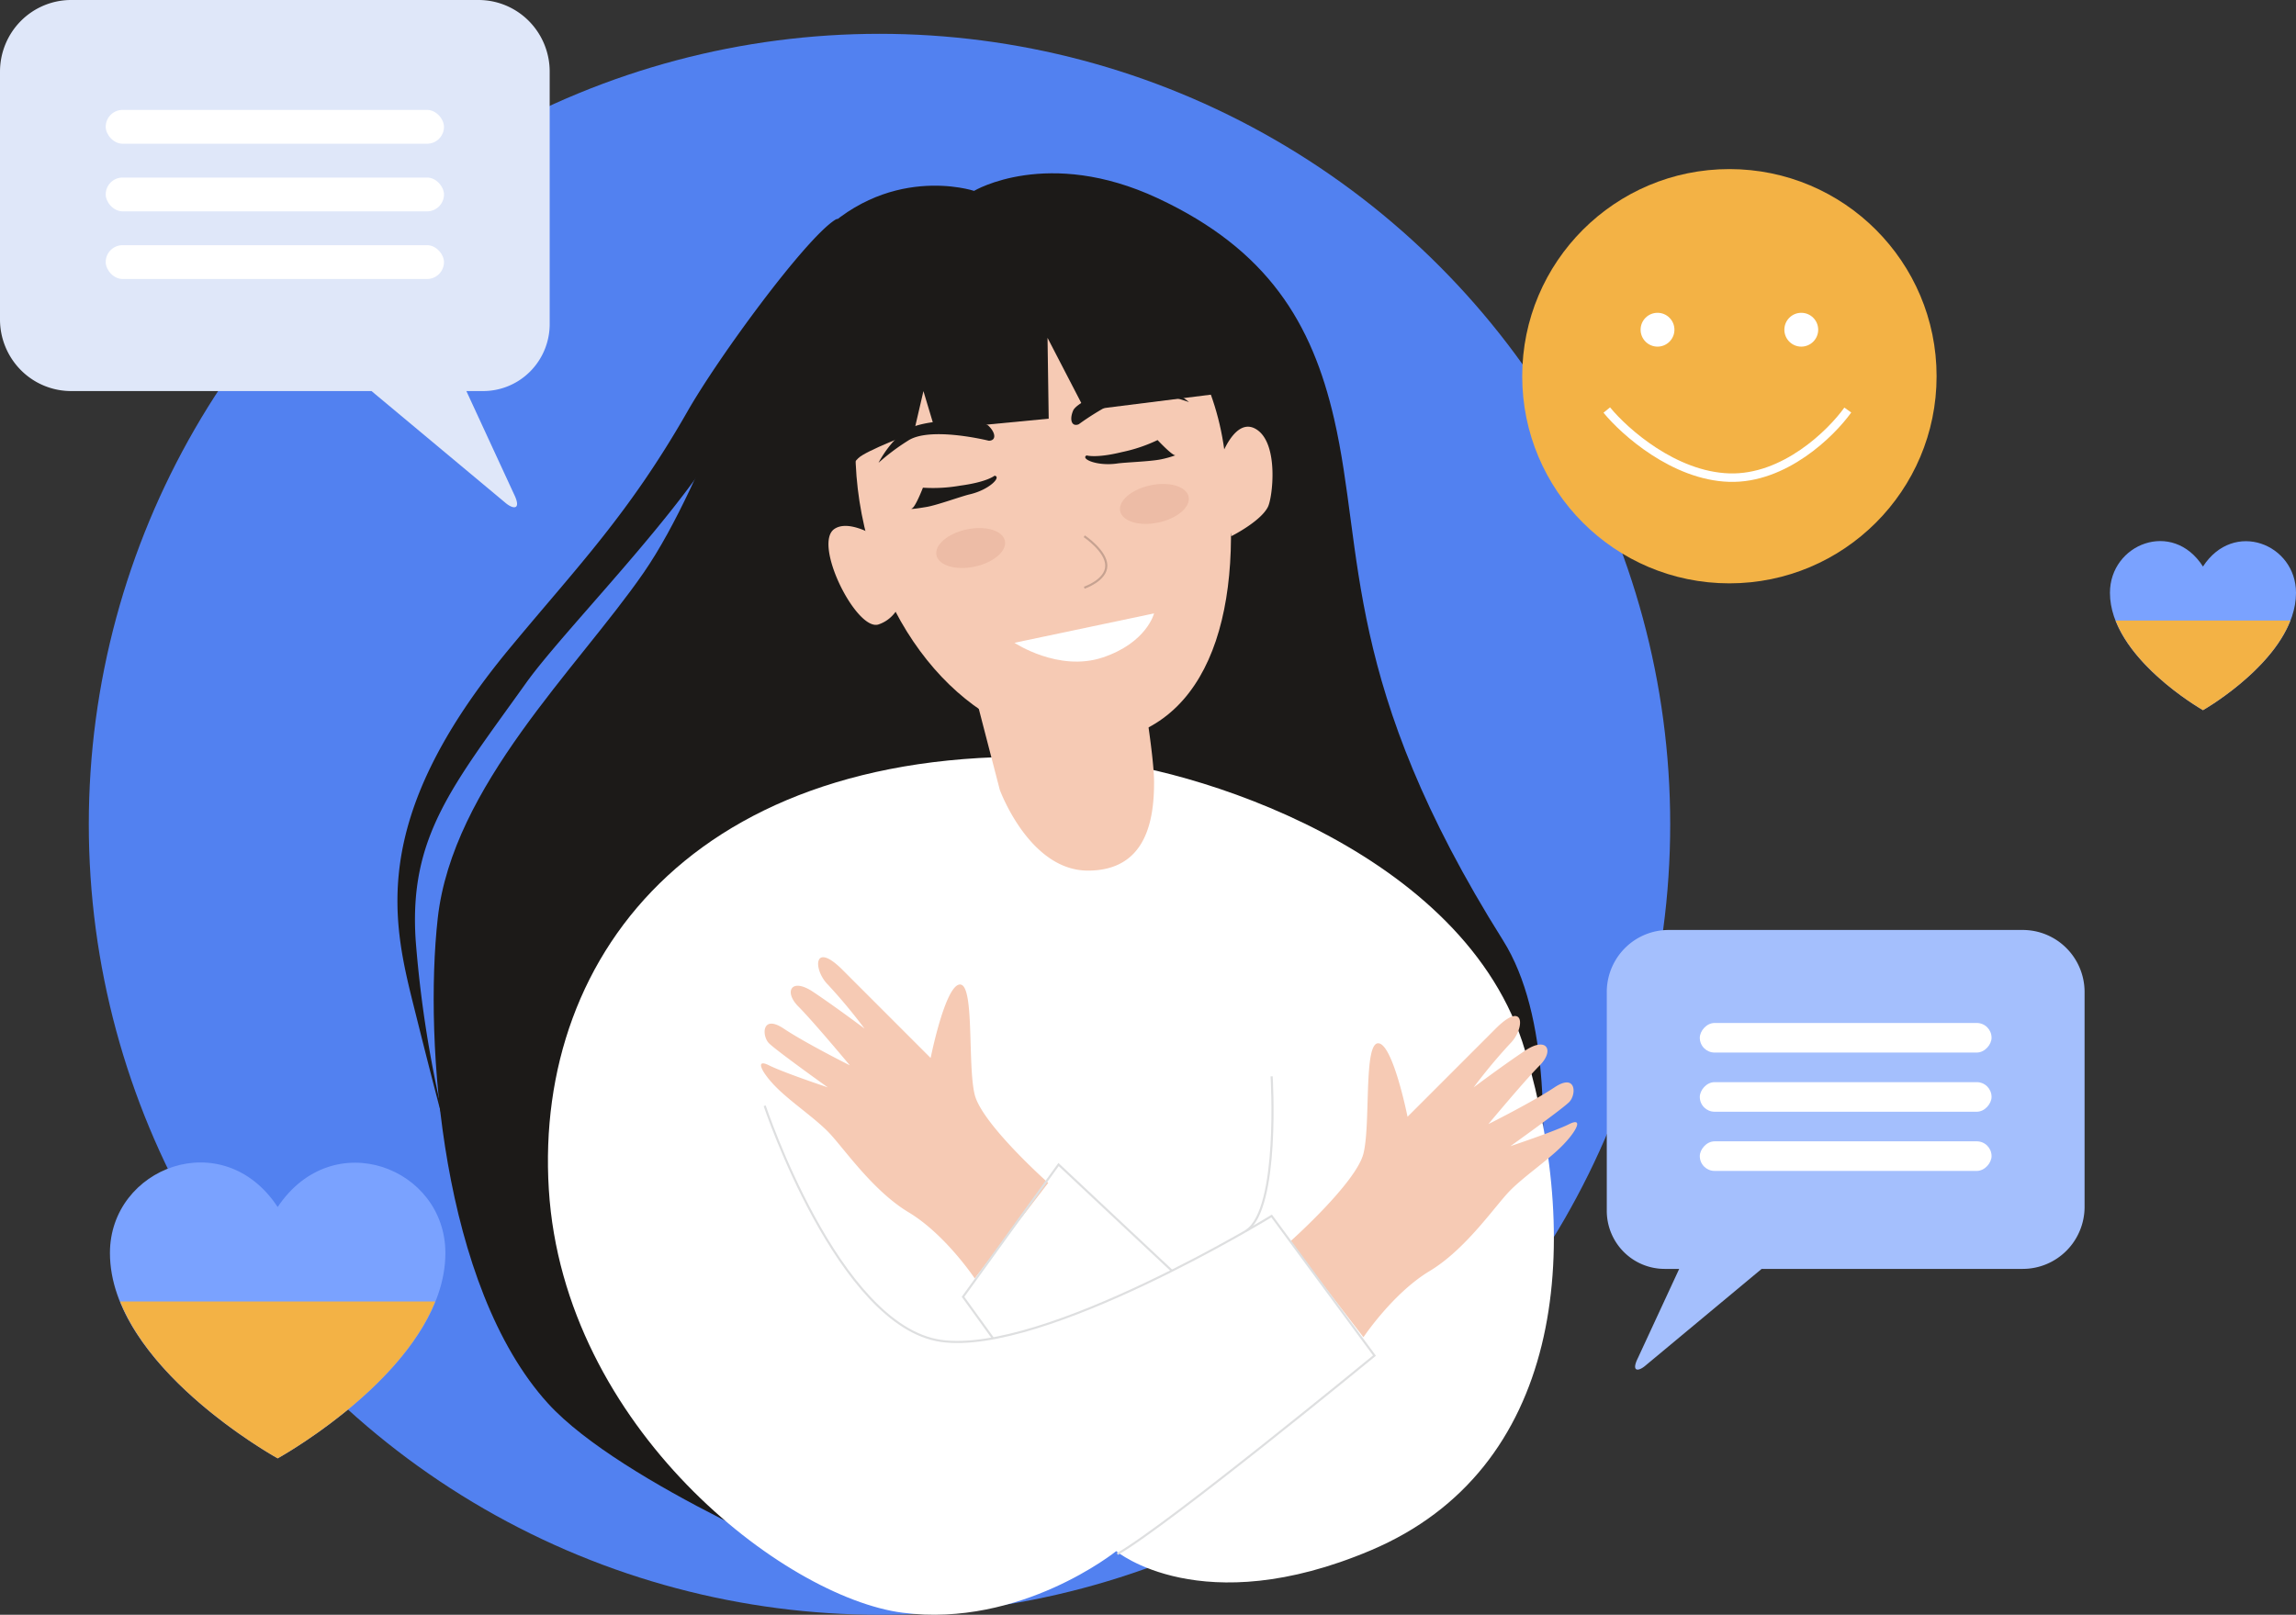 <svg width="543" height="382" fill="none" xmlns="http://www.w3.org/2000/svg"><rect width="100%" height="100%" fill="#333333" stroke="none"/><circle cx="208" cy="195" r="187" fill="#5281F0"/><g clip-path="url(#clip0_1978_3760)"><path d="M230.364 45.155s-20.851-6.954-38.227 12.168c-13.222 14.55-24.325 55.628-39.964 78.227-15.638 22.599-45.176 50.413-48.651 81.704-3.267 29.379.973 87.11 26.063 114.733 17.376 19.122 68.825 40.174 68.825 40.174l155.963-30.039s23.075-84.677 1.095-119.653c-38.226-60.843-32.631-91.595-39.964-123.425-5.213-22.599-15.638-39.982-41.701-52.15-26.064-12.17-43.439-1.74-43.439-1.74z" fill="#1C1A18"/><path d="M255.263 179.41c26.063 1.599 91.482 21.799 105.418 69.135 13.935 47.336 8.687 99.088-36.489 118.21-40.12 16.984-60.207.191-60.207.191s-22.588 18.201-50.545 14.567c-27.957-3.633-80.154-43.702-83.646-100.147-3.493-56.446 36.593-107.415 125.469-101.956z" fill="#fff"/><path opacity=".7" d="M237.904 133.808c.232-2.475-3.267-4.828-7.815-5.254-4.548-.426-8.423 1.236-8.655 3.711-.232 2.476 3.267 4.828 7.815 5.255 4.548.426 8.423-1.236 8.655-3.712z" fill="#EAB7A0"/><path d="M289.337 105.007c5.612 35.602-1.634 65.311-26.272 70.056-24.326 4.677-49.156-14.95-57.879-47.388-8.722-32.438 3.024-63.798 26.272-70.056 23.249-6.258 52.648 14.185 57.879 47.388z" fill="#F6CAB4"/><path d="M214.726 132.073s-12.163-10.43-17.376-6.953c-5.213 3.476 5.213 24.337 10.425 22.599 5.213-1.739 6.082-7.823 6.082-7.823l.869-7.823zm73.846-23.468s3.475-10.43 8.688-6.953c5.212 3.477 3.701 16.063 2.606 18.253-1.737 3.477-8.688 6.953-8.688 6.953l-2.606-18.253zm-64.29 31.291l12.163 46.937s6.95 19.122 20.851 19.122c13.9 0 15.638-12.169 15.638-20.861s-5.213-36.506-5.213-36.506l-43.439-8.692zm98.172 176.446l-17.375-22.599s15.638-13.907 17.375-20.861c1.738-6.953 0-26.076 3.476-26.076 3.475 0 6.95 17.384 6.95 17.384l20.85-20.86c6.951-6.954 6.951 0 3.476 3.476a127.86 127.86 0 00-8.688 10.431s6.95-5.215 12.163-8.692c5.212-3.477 6.95 0 3.475 3.477-3.475 3.476-12.163 13.907-12.163 13.907s10.425-5.215 15.638-8.692c5.213-3.477 5.213 1.738 3.475 3.477-1.738 1.738-13.9 10.43-13.9 10.43s10.425-3.477 13.9-5.215c3.475-1.739 1.738 1.738-1.738 5.215-3.475 3.477-8.687 6.953-12.162 10.43-3.476 3.477-10.426 13.907-19.114 19.122-8.687 5.215-15.638 15.646-15.638 15.646zm-91.934-13.908l17.376-22.599s-15.638-13.907-17.376-20.86c-1.737-6.954 0-26.076-3.475-26.076s-6.95 17.384-6.95 17.384l-20.851-20.86c-6.95-6.954-6.95 0-3.475 3.476a128.099 128.099 0 018.688 10.431s-6.95-5.216-12.163-8.692c-5.213-3.477-6.95 0-3.475 3.476 3.475 3.477 12.163 13.907 12.163 13.907s-10.426-5.215-15.638-8.691c-5.213-3.477-5.213 1.738-3.476 3.476 1.738 1.739 13.901 10.431 13.901 10.431s-10.425-3.477-13.901-5.216c-3.475-1.738-1.737 1.739 1.738 5.216 3.475 3.476 8.688 6.953 12.163 10.43 3.475 3.477 10.425 13.907 19.113 19.122 8.688 5.215 15.638 15.645 15.638 15.645z" fill="#F6CAB4"/><path d="M180.843 261.583s17.376 52.151 41.702 55.628c24.326 3.477 78.19-29.552 78.19-29.552l24.326 33.029s-48.652 39.982-60.815 46.936" stroke="#DEDFE0" stroke-width=".5" stroke-miterlimit="10"/><path d="M277.156 300.626l-26.81-25.137-22.589 31.291 7.09 9.822m65.888-61.973s1.946 31.291-5.977 36.506" stroke="#DEDFE0" stroke-width=".5" stroke-miterlimit="10"/><path d="M235.211 112.534s-1.737 1.495-8.097 2.347a37.17 37.17 0 01-8.844.487s-1.737 4.537-2.589 4.902c-.851.365 2.676-.209 3.562-.365 2.589-.469 8.184-2.521 10.078-2.955 4.674-1.078 7.611-4.172 5.89-4.416zm21.772-4.797s2.259.712 8.393-.8a36.692 36.692 0 008.392-2.833s3.475 3.72 4.222 3.598a23.67 23.67 0 01-3.475.973c-2.572.522-8.531.696-10.425.991-4.744.643-8.619-1.147-7.107-1.929z" fill="#1C1A18"/><path d="M256.427 126.858s5.213 3.477 5.213 6.954-5.213 5.215-5.213 5.215" stroke="#C6A291" stroke-width=".5" stroke-miterlimit="10"/><path d="M272.934 145.111s-1.738 6.954-12.163 10.431c-10.425 3.476-20.851-3.477-20.851-3.477" fill="#fff"/><path d="M233.839 104.259s-13.901-3.477-19.113 0a51.461 51.461 0 00-6.951 5.215s3.476-6.953 8.688-8.692c5.213-1.738 15.638-1.738 17.376 0 1.737 1.739 1.737 3.477 0 3.477zm21.285-3.893s11.485-8.57 17.636-7.388a51.096 51.096 0 018.427 2.138s-5.89-5.076-11.363-4.659c-5.474.417-15.1 4.433-16.038 6.693-.938 2.26-.261 3.876 1.338 3.216z" fill="#1C1A18"/><path d="M226.506 54.09c17.376-3.737 43.439 2.834 52.37 16.602 8.931 13.768 9.036 22.477 9.036 22.477l-31.276 3.929-8.897-17.175.278 19.122-26.897 2.573-2.728-9.092-2.276 9.787s-11.416 4.328-13.136 6.084l-3.684 3.807s-3.475-17.61 3.267-31.62c6.742-14.012 15.273-24.634 23.943-26.494z" fill="#1C1A18"/><path opacity=".7" d="M230.496 134.049c4.469-.944 7.677-3.681 7.164-6.114-.513-2.433-4.552-3.641-9.022-2.697-4.469.943-7.677 3.68-7.164 6.113.513 2.433 4.552 3.641 9.022 2.698zm43.445-10.431c4.47-.943 7.677-3.68 7.164-6.113-.513-2.433-4.552-3.641-9.021-2.698-4.47.943-7.677 3.68-7.164 6.113.512 2.433 4.552 3.641 9.021 2.698z" fill="#EAB7A0"/><path d="M197.35 52.108c-7.228 4.816-27.436 32.387-34.751 45.198-13.901 24.338-26.064 36.75-41.702 55.628-34.75 41.721-27.8 66.059-22.588 86.919 7.472 29.883 8.688 33.029 8.688 33.029a275.191 275.191 0 01-8.688-50.413c-1.633-24.528 8.688-36.505 26.063-60.843 9.991-14.011 43.439-46.936 50.39-66.058 6.95-19.122 27.801-46.936 22.588-43.46z" fill="#1C1A18"/></g><path d="M16.9 0h96.275c4.462 0 8.742 1.786 11.897 4.964A17.01 17.01 0 01130 16.947v59.71c0 4.202-1.656 8.232-4.604 11.205a15.682 15.682 0 01-11.118 4.65h-3.982l11.217 24.292c1.869 3.766 0 3.766-1.87 2.24l-31.78-26.531H16.825a16.763 16.763 0 01-11.897-4.964A17.01 17.01 0 010 75.565V16.947c0-2.232.438-4.441 1.288-6.502a16.956 16.956 0 013.666-5.508 16.817 16.817 0 015.484-3.668A16.719 16.719 0 0116.9 0z" fill="#DFE7F9"/><path d="M478.31 220h-83.685a14.597 14.597 0 00-10.342 4.302A14.72 14.72 0 00380 234.688v51.749c0 3.641 1.439 7.134 4.002 9.71a13.652 13.652 0 009.664 4.031h3.461l-9.75 21.052c-1.625 3.264 0 3.264 1.625 1.942l27.625-22.994h61.748c3.879 0 7.599-1.548 10.342-4.302A14.724 14.724 0 00493 285.49v-50.802a14.711 14.711 0 00-4.306-10.409A14.588 14.588 0 00478.31 220z" fill="#A4BFFD"/><path d="M65.667 285.537C52.685 265.837 26 276.231 26 296.415 26 323.125 65.667 345 65.667 345s39.666-21.875 39.666-48.585c0-20.184-26.564-30.457-39.666-10.878z" fill="#7AA2FF"/><path d="M28.404 307.895c8.535 21.271 37.263 37.103 37.263 37.103s28.728-15.832 37.263-37.103H28.404z" fill="#F3B245"/><path d="M521 134.021c-7.2-11.257-22-5.317-22 6.216C499 155.5 521 168 521 168s22-12.5 22-27.763c0-11.533-14.733-17.404-22-6.216z" fill="#7AA2FF"/><path d="M500.334 146.798C505.067 158.953 521 168 521 168s15.934-9.047 20.667-21.202h-41.333z" fill="#F3B245"/><circle cx="409" cy="89" r="49" fill="#F3B245"/><circle cx="392" cy="78" r="4" fill="#fff"/><circle cx="426" cy="78" r="4" fill="#fff"/><path d="M380 97c4.222 5.158 15.924 15.576 28.952 15.989 13.029.412 24.127-10.488 28.048-15.989" stroke="#fff" stroke-width="2"/><rect x="25" y="26" width="80" height="8" rx="4" fill="#fff"/><rect width="69" height="7" rx="3.5" transform="matrix(-1 0 0 1 471 242)" fill="#fff"/><rect x="25" y="42" width="80" height="8" rx="4" fill="#fff"/><rect width="69" height="7" rx="3.5" transform="matrix(-1 0 0 1 471 256)" fill="#fff"/><rect x="25" y="58" width="80" height="8" rx="4" fill="#fff"/><rect width="69" height="7" rx="3.5" transform="matrix(-1 0 0 1 471 270)" fill="#fff"/><defs><clipPath id="clip0_1978_3760"><path fill="#fff" transform="translate(94 41)" d="M0 0h279v341H0z"/></clipPath></defs></svg>